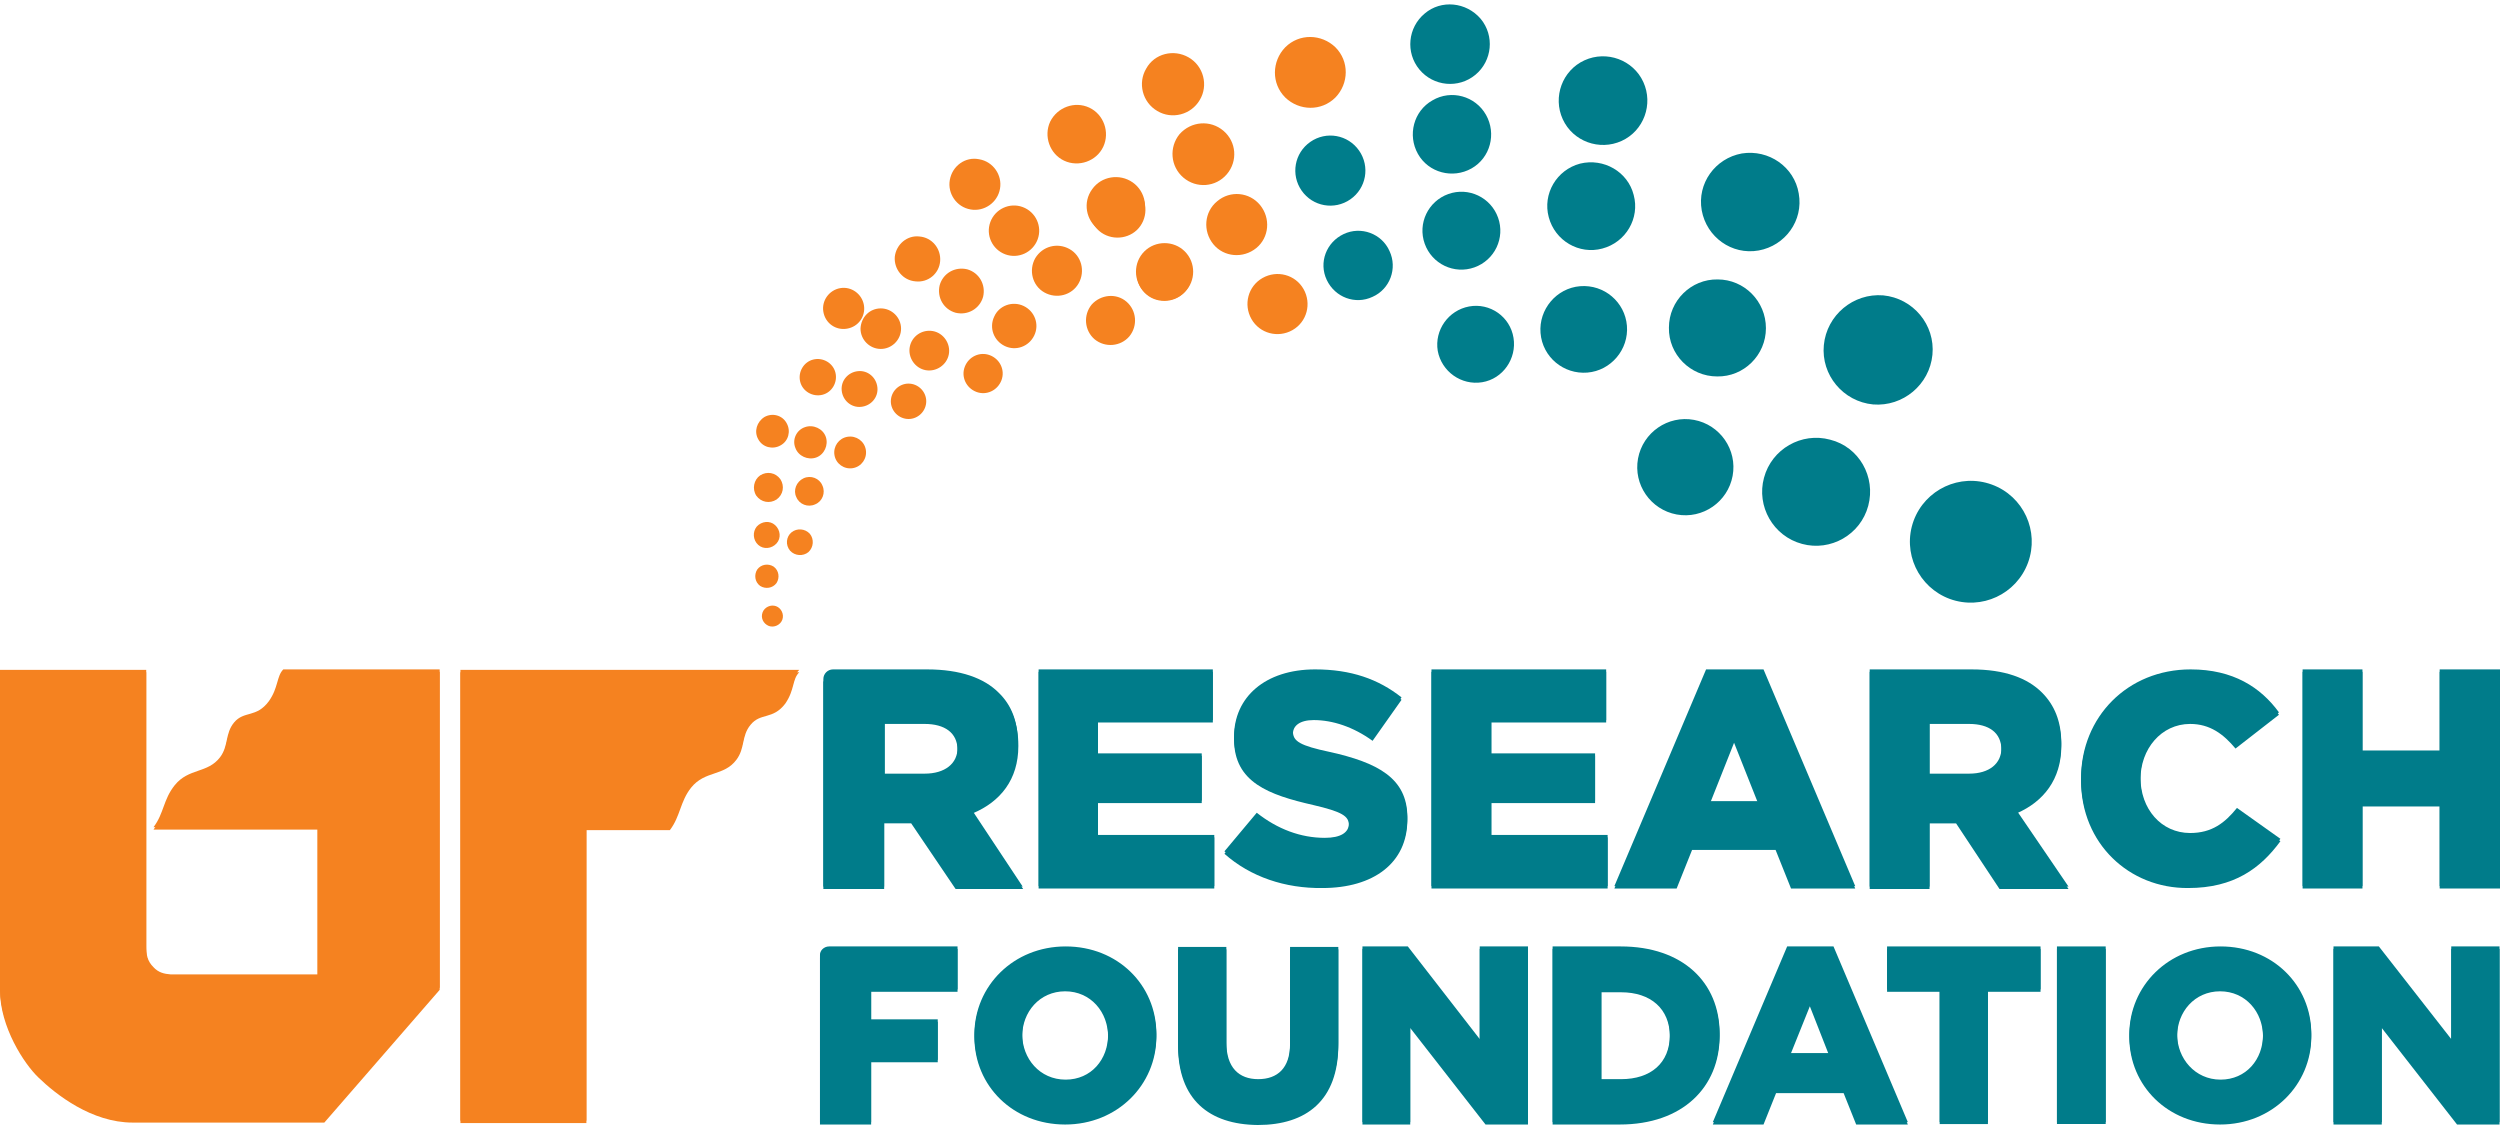 <?xml version="1.0" encoding="UTF-8"?> <svg xmlns="http://www.w3.org/2000/svg" xmlns:xlink="http://www.w3.org/1999/xlink" version="1.1" id="Layer_1" x="0px" y="0px" viewBox="0 0 518 233" style="enable-background:new 0 0 518 233;" xml:space="preserve"> <style type="text/css"> .st0{clip-path:url(#SVGID_00000154383728492440971940000001295781493175921838_);} .st1{clip-path:url(#SVGID_00000039107329793473806690000007500378070527345296_);fill:#F58220;} .st2{clip-path:url(#SVGID_00000027573194686487007070000007476795312749065150_);fill:#007C8A;} .st3{clip-path:url(#SVGID_00000053542109999460239360000018312599899489894839_);} .st4{clip-path:url(#SVGID_00000121995957235084017710000006083384165241800355_);fill:#F58220;} .st5{clip-path:url(#SVGID_00000004508986103016440560000000319266509161270696_);fill:#007C8A;} .st6{clip-path:url(#SVGID_00000012474045405723482300000007732724147624752266_);} .st7{clip-path:url(#SVGID_00000136382439568696599850000013787450886120885901_);fill:#007C8A;} .st8{clip-path:url(#SVGID_00000155854823851611902020000014275839544069241510_);fill:#007C8A;} .st9{clip-path:url(#SVGID_00000155854823851611902020000014275839544069241510_);fill:#F58220;} .st10{clip-path:url(#SVGID_00000155854823851611902020000014275839544069241510_);fill:#007D8B;} .st11{clip-path:url(#SVGID_00000056413554593339305100000011097252466544960950_);} .st12{clip-path:url(#SVGID_00000136389119745091271860000001257617934802387636_);fill:#007C8A;} .st13{clip-path:url(#SVGID_00000126317512744302701750000011720547498752976551_);fill:#F58220;} </style> <g> <defs> <rect id="SVGID_1_" x="0.1" y="0.9" width="517.9" height="232"></rect> </defs> <clipPath id="SVGID_00000023967024946995376650000008252654265981096117_"> <use xlink:href="#SVGID_1_" style="overflow:visible;"></use> </clipPath> <g style="clip-path:url(#SVGID_00000023967024946995376650000008252654265981096117_);"> <defs> <rect id="SVGID_00000169540285704679245600000017978655177117296803_" width="518" height="233"></rect> </defs> <clipPath id="SVGID_00000082349482350880490330000001704864385707296916_"> <use xlink:href="#SVGID_00000169540285704679245600000017978655177117296803_" style="overflow:visible;"></use> </clipPath> <path style="clip-path:url(#SVGID_00000082349482350880490330000001704864385707296916_);fill:#F58220;" d="M121.5,171.4v60.8 H95.4v-93.4h70.2c-1.5,1.5-0.9,3.6-2.9,6.5c-2.6,3.4-5.1,1.8-7.2,4.4c-1.9,2.3-1.1,4.8-2.9,7.2c-2.6,3.5-6.5,2.2-9.4,5.8 c-2.3,2.9-2.2,5.9-4.4,8.8H121.5"></path> <path style="clip-path:url(#SVGID_00000082349482350880490330000001704864385707296916_);fill:#F58220;" d="M65.8,201.8v-30.4h-34 c2.2-2.9,2-5.7,4.4-8.7c2.9-3.6,6.8-2.4,9.4-5.8c1.8-2.4,1-4.9,2.9-7.2c2.1-2.5,4.6-0.9,7.2-4.4c2-2.8,1.6-5.2,3-6.6h32.4v65.9 l-23.9,27.5H27.5c-8.5,0-15.9-5.8-19.6-9.4C5,219.9,0,212.3,0,204.7v-65.9h30.3v57.2c0,1.8,0.2,3.1,1.5,4.4c1,1.1,2.2,1.4,3.6,1.5 H65.8"></path> </g> </g> <g> <defs> <rect id="SVGID_00000114034731305699013500000014101412199362351291_" width="518" height="233"></rect> </defs> <clipPath id="SVGID_00000178922408696081573640000000179702543534392504_"> <use xlink:href="#SVGID_00000114034731305699013500000014101412199362351291_" style="overflow:visible;"></use> </clipPath> <polyline style="clip-path:url(#SVGID_00000178922408696081573640000000179702543534392504_);fill:#007C8A;" points="215.2,138.7 251.3,138.7 251.3,149.2 227.5,149.2 227.5,156.1 249,156.1 249,165.9 227.5,165.9 227.5,173 251.6,173 251.6,183.6 215.2,183.6 215.2,138.7 "></polyline> <path style="clip-path:url(#SVGID_00000178922408696081573640000000179702543534392504_);fill:#007C8A;" d="M253.7,176.4l6.7-8 c4.3,3.4,9.1,5.2,14.1,5.2c3.3,0,5-1.1,5-3v-0.1c0-1.9-1.4-2.8-7.4-4.2c-9.2-2.1-16.4-4.7-16.4-13.6v-0.1c0-8.1,6.4-13.9,16.8-13.9 c7.4,0,13.1,2,17.9,5.8l-6,8.5c-4-2.9-8.3-4.3-12.2-4.3c-2.9,0-4.3,1.2-4.3,2.8v0.1c0,2,1.5,2.9,7.6,4.2 c9.9,2.2,16.1,5.4,16.1,13.5v0.1c0,8.9-7,14.1-17.6,14.1C266.3,183.6,259.1,181.2,253.7,176.4"></path> <polyline style="clip-path:url(#SVGID_00000178922408696081573640000000179702543534392504_);fill:#007C8A;" points="296.6,138.7 332.8,138.7 332.8,149.2 309,149.2 309,156.1 330.5,156.1 330.5,165.9 309,165.9 309,173 333.1,173 333.1,183.6 296.6,183.6 296.6,138.7 "></polyline> <path style="clip-path:url(#SVGID_00000178922408696081573640000000179702543534392504_);fill:#007C8A;" d="M353.5,138.7h11.9 l19,44.9h-13.3l-3.2-8h-17.3l-3.2,8h-12.9L353.5,138.7 M364.3,166l-5-12.6l-5,12.6H364.3z"></path> <path style="clip-path:url(#SVGID_00000178922408696081573640000000179702543534392504_);fill:#007C8A;" d="M387.3,138.7h21.2 c6.9,0,11.6,1.8,14.6,4.8c2.6,2.6,4,6,4,10.5v0.1c0,6.9-3.7,11.5-9.2,13.9l10.7,15.7h-14.3l-9-13.6h-5.5v13.6h-12.4V138.7 M408,160.3c4.2,0,6.7-2.1,6.7-5.3v-0.1c0-3.6-2.6-5.4-6.7-5.4h-8.2v10.8H408z"></path> <path style="clip-path:url(#SVGID_00000178922408696081573640000000179702543534392504_);fill:#007C8A;" d="M431.2,161.3v-0.1 c0-12.6,9.6-22.5,22.7-22.5c8.8,0,14.5,3.7,18.3,8.9l-9,7c-2.5-3-5.3-5.1-9.4-5.1c-6,0-10.3,5.2-10.3,11.5v0.1 c0,6.5,4.3,11.5,10.3,11.5c4.5,0,7.2-2.1,9.7-5.2l9,6.4c-4.1,5.6-9.6,9.7-19.1,9.7C441.1,183.6,431.2,174.2,431.2,161.3"></path> <polyline style="clip-path:url(#SVGID_00000178922408696081573640000000179702543534392504_);fill:#007C8A;" points="477.1,138.7 489.5,138.7 489.5,155.5 505.5,155.5 505.5,138.7 518,138.7 518,183.6 505.5,183.6 505.5,166.6 489.5,166.6 489.5,183.6 477.1,183.6 477.1,138.7 "></polyline> <path style="clip-path:url(#SVGID_00000178922408696081573640000000179702543534392504_);fill:#007C8A;" d="M201.9,214.4v-0.1 c0-10,8.1-18.2,18.9-18.2c10.8,0,18.8,8,18.8,18.1v0.1c0,10-8.1,18.2-18.9,18.2C209.9,232.5,201.9,224.4,201.9,214.4 M229.6,214.4 v-0.1c0-5.1-3.6-9.4-8.9-9.4c-5.3,0-8.9,4.3-8.9,9.3v0.1c0,5,3.6,9.4,9,9.4C226.1,223.7,229.6,219.5,229.6,214.4"></path> <path style="clip-path:url(#SVGID_00000178922408696081573640000000179702543534392504_);fill:#007C8A;" d="M244.1,216.2v-20h10 V216c0,5.2,2.6,7.6,6.6,7.6c4,0,6.6-2.3,6.6-7.3v-20.1h10v19.8c0,11.5-6.6,16.6-16.7,16.6C250.5,232.5,244.1,227.3,244.1,216.2"></path> <polyline style="clip-path:url(#SVGID_00000178922408696081573640000000179702543534392504_);fill:#007C8A;" points="282.3,196.1 291.7,196.1 306.6,215.3 306.6,196.1 316.6,196.1 316.6,232.5 307.8,232.5 292.2,212.5 292.2,232.5 282.3,232.5 282.3,196.1 "></polyline> <path style="clip-path:url(#SVGID_00000178922408696081573640000000179702543534392504_);fill:#007C8A;" d="M321.7,196.1h14.1 c12.9,0,20.5,7.5,20.5,18v0.1c0,10.5-7.6,18.3-20.7,18.3h-13.9V196.1 M331.8,205v18.6h4.1c6.1,0,10.1-3.3,10.1-9.2v-0.1 c0-5.8-4-9.2-10.1-9.2H331.8z"></path> <path style="clip-path:url(#SVGID_00000178922408696081573640000000179702543534392504_);fill:#007C8A;" d="M370.3,196.1h9.6 l15.4,36.4h-10.7L382,226h-14l-2.6,6.5h-10.5L370.3,196.1 M379,218.2l-4-10.2l-4.1,10.2H379z"></path> <polyline style="clip-path:url(#SVGID_00000178922408696081573640000000179702543534392504_);fill:#007C8A;" points="401.9,205 391,205 391,196.1 422.8,196.1 422.8,205 411.9,205 411.9,232.5 401.9,232.5 401.9,205 "></polyline> <rect x="426.2" y="196.1" style="clip-path:url(#SVGID_00000178922408696081573640000000179702543534392504_);fill:#007C8A;" width="10.1" height="36.4"></rect> <path style="clip-path:url(#SVGID_00000178922408696081573640000000179702543534392504_);fill:#007C8A;" d="M441.2,214.4v-0.1 c0-10,8.1-18.2,18.9-18.2c10.8,0,18.8,8,18.8,18.1v0.1c0,10-8.1,18.2-18.9,18.2C449.2,232.5,441.2,224.4,441.2,214.4 M468.9,214.4 v-0.1c0-5.1-3.6-9.4-8.9-9.4c-5.3,0-8.9,4.3-8.9,9.3v0.1c0,5,3.7,9.4,9,9.4C465.4,223.7,468.9,219.5,468.9,214.4"></path> <polyline style="clip-path:url(#SVGID_00000178922408696081573640000000179702543534392504_);fill:#007C8A;" points="483.5,196.1 492.9,196.1 507.9,215.3 507.9,196.1 517.9,196.1 517.9,232.5 509.1,232.5 493.5,212.5 493.5,232.5 483.5,232.5 483.5,196.1 "></polyline> <path style="clip-path:url(#SVGID_00000178922408696081573640000000179702543534392504_);fill:#007C8A;" d="M171.8,196.1h26.6v8.9 h-17.9v6.2h13.8v8.4h-13.8v12.9h-10.6V198C169.8,197,170.7,196.1,171.8,196.1"></path> <path style="clip-path:url(#SVGID_00000178922408696081573640000000179702543534392504_);fill:#007C8A;" d="M170.6,140.7 c0-1.1,0.9-2,2-2h19.5c6.9,0,11.8,1.8,14.8,4.8c2.7,2.6,4,6,4,10.5v0.1c0,6.9-3.7,11.5-9.4,13.9l10.4,15.7H198l-9.2-13.6h-5.6v13.6 h-12.6V140.7 M191.6,160.3c4.2,0,6.8-2.1,6.8-5.3v-0.1c0-3.6-2.7-5.4-6.8-5.4h-8.3v10.8H191.6z"></path> </g> <g> <defs> <rect id="SVGID_00000166642252161608342920000011993569125423978405_" x="0.1" y="0.9" width="517.9" height="232"></rect> </defs> <clipPath id="SVGID_00000086691358980470172610000009158055703214760337_"> <use xlink:href="#SVGID_00000166642252161608342920000011993569125423978405_" style="overflow:visible;"></use> </clipPath> <g style="clip-path:url(#SVGID_00000086691358980470172610000009158055703214760337_);"> <defs> <rect id="SVGID_00000162350304995516108410000014302864678415754636_" width="518" height="233"></rect> </defs> <clipPath id="SVGID_00000075144435596185983610000010906603605249385663_"> <use xlink:href="#SVGID_00000162350304995516108410000014302864678415754636_" style="overflow:visible;"></use> </clipPath> <path style="clip-path:url(#SVGID_00000075144435596185983610000010906603605249385663_);fill:#F58220;" d="M121.5,171.9v60.8 H95.4v-93.4h70.2c-1.5,1.5-0.9,3.6-2.9,6.5c-2.6,3.4-5.1,1.8-7.2,4.4c-1.9,2.3-1.1,4.8-2.9,7.2c-2.6,3.5-6.5,2.2-9.4,5.8 c-2.3,2.9-2.2,5.9-4.4,8.8H121.5"></path> <path style="clip-path:url(#SVGID_00000075144435596185983610000010906603605249385663_);fill:#F58220;" d="M65.8,202.3v-30.4h-34 c2.2-2.9,2-5.7,4.4-8.7c2.9-3.6,6.8-2.4,9.4-5.8c1.8-2.4,1-4.9,2.9-7.2c2.1-2.5,4.6-0.9,7.2-4.4c2-2.8,1.6-5.2,3-6.6h32.4v65.9 l-23.9,27.5H27.5c-8.5,0-15.9-5.8-19.6-9.4C5,220.4,0,212.8,0,205.2v-65.9h30.3v57.2c0,1.8,0.2,3.1,1.5,4.4c1,1.1,2.2,1.4,3.6,1.5 H65.8"></path> </g> </g> <g> <defs> <rect id="SVGID_00000172439311392335309380000008406121302221457303_" width="518" height="233"></rect> </defs> <clipPath id="SVGID_00000026146720040290449980000012788471300734832518_"> <use xlink:href="#SVGID_00000172439311392335309380000008406121302221457303_" style="overflow:visible;"></use> </clipPath> <polyline style="clip-path:url(#SVGID_00000026146720040290449980000012788471300734832518_);fill:#007C8A;" points="215.2,139.2 251.3,139.2 251.3,149.7 227.5,149.7 227.5,156.6 249,156.6 249,166.4 227.5,166.4 227.5,173.5 251.6,173.5 251.6,184.1 215.2,184.1 215.2,139.2 "></polyline> <path style="clip-path:url(#SVGID_00000026146720040290449980000012788471300734832518_);fill:#007C8A;" d="M253.7,176.9l6.7-8 c4.3,3.4,9.1,5.2,14.1,5.2c3.3,0,5-1.1,5-3V171c0-1.9-1.4-2.8-7.4-4.2c-9.2-2.1-16.4-4.7-16.4-13.6v-0.1c0-8.1,6.4-13.9,16.8-13.9 c7.4,0,13.1,2,17.9,5.8l-6,8.5c-4-2.9-8.3-4.3-12.2-4.3c-2.9,0-4.3,1.2-4.3,2.8v0.1c0,2,1.5,2.9,7.6,4.2 c9.9,2.2,16.1,5.4,16.1,13.5v0.1c0,8.9-7,14.1-17.6,14.1C266.3,184.1,259.1,181.7,253.7,176.9"></path> <polyline style="clip-path:url(#SVGID_00000026146720040290449980000012788471300734832518_);fill:#007C8A;" points="296.6,139.2 332.8,139.2 332.8,149.7 309,149.7 309,156.6 330.5,156.6 330.5,166.4 309,166.4 309,173.5 333.1,173.5 333.1,184.1 296.6,184.1 296.6,139.2 "></polyline> <path style="clip-path:url(#SVGID_00000026146720040290449980000012788471300734832518_);fill:#007C8A;" d="M353.5,139.2h11.9 l19,44.9h-13.3l-3.2-8h-17.3l-3.2,8h-12.9L353.5,139.2 M364.3,166.5l-5-12.6l-5,12.6H364.3z"></path> <path style="clip-path:url(#SVGID_00000026146720040290449980000012788471300734832518_);fill:#007C8A;" d="M387.3,139.2h21.2 c6.9,0,11.6,1.8,14.6,4.8c2.6,2.6,4,6,4,10.5v0.1c0,6.9-3.7,11.5-9.2,13.9l10.7,15.7h-14.3l-9-13.6h-5.5v13.6h-12.4V139.2 M408,160.8c4.2,0,6.7-2.1,6.7-5.3v-0.1c0-3.6-2.6-5.4-6.7-5.4h-8.2v10.8H408z"></path> <path style="clip-path:url(#SVGID_00000026146720040290449980000012788471300734832518_);fill:#007C8A;" d="M431.2,161.8v-0.1 c0-12.6,9.6-22.5,22.7-22.5c8.8,0,14.5,3.7,18.3,8.9l-9,7c-2.5-3-5.3-5.1-9.4-5.1c-6,0-10.3,5.2-10.3,11.5v0.1 c0,6.5,4.3,11.5,10.3,11.5c4.5,0,7.2-2.1,9.7-5.2l9,6.4c-4.1,5.6-9.6,9.7-19.1,9.7C441.1,184.1,431.2,174.7,431.2,161.8"></path> </g> <g> <defs> <rect id="SVGID_00000023986224504472596580000001558069365753491844_" x="0.1" y="0.9" width="517.9" height="232"></rect> </defs> <clipPath id="SVGID_00000127040275674878639260000006050918662263534002_"> <use xlink:href="#SVGID_00000023986224504472596580000001558069365753491844_" style="overflow:visible;"></use> </clipPath> <g style="clip-path:url(#SVGID_00000127040275674878639260000006050918662263534002_);"> <defs> <rect id="SVGID_00000109013998850297196920000006308676771317044632_" width="518" height="233"></rect> </defs> <clipPath id="SVGID_00000111160863328705937860000014317482102185675692_"> <use xlink:href="#SVGID_00000109013998850297196920000006308676771317044632_" style="overflow:visible;"></use> </clipPath> <polyline style="clip-path:url(#SVGID_00000111160863328705937860000014317482102185675692_);fill:#007C8A;" points="477.1,139.2 489.5,139.2 489.5,156 505.5,156 505.5,139.2 518,139.2 518,184.1 505.5,184.1 505.5,167.1 489.5,167.1 489.5,184.1 477.1,184.1 477.1,139.2 "></polyline> <path style="clip-path:url(#SVGID_00000111160863328705937860000014317482102185675692_);fill:#007C8A;" d="M201.9,214.9v-0.1 c0-10,8.1-18.2,18.9-18.2c10.8,0,18.8,8,18.8,18.1v0.1c0,10-8.1,18.2-18.9,18.2C209.9,233,201.9,225,201.9,214.9 M229.6,214.9 v-0.1c0-5.1-3.6-9.4-8.9-9.4c-5.3,0-8.9,4.3-8.9,9.3v0.1c0,5,3.6,9.4,9,9.4C226.1,224.3,229.6,220,229.6,214.9"></path> <path style="clip-path:url(#SVGID_00000111160863328705937860000014317482102185675692_);fill:#007C8A;" d="M244.1,216.7v-20h10 v19.8c0,5.2,2.6,7.6,6.6,7.6c4,0,6.6-2.3,6.6-7.3v-20.1h10v19.8c0,11.5-6.6,16.6-16.7,16.6C250.5,233,244.1,227.8,244.1,216.7"></path> <polyline style="clip-path:url(#SVGID_00000111160863328705937860000014317482102185675692_);fill:#007C8A;" points="282.3,196.6 291.7,196.6 306.6,215.9 306.6,196.6 316.6,196.6 316.6,233 307.8,233 292.2,213 292.2,233 282.3,233 282.3,196.6 "></polyline> <path style="clip-path:url(#SVGID_00000111160863328705937860000014317482102185675692_);fill:#007C8A;" d="M321.7,196.6h14.1 c12.9,0,20.5,7.5,20.5,18v0.1c0,10.5-7.6,18.3-20.7,18.3h-13.9V196.6 M331.8,205.5v18.6h4.1c6.1,0,10.1-3.3,10.1-9.2v-0.1 c0-5.8-4-9.2-10.1-9.2H331.8z"></path> <path style="clip-path:url(#SVGID_00000111160863328705937860000014317482102185675692_);fill:#007C8A;" d="M370.3,196.6h9.6 l15.4,36.4h-10.7l-2.6-6.5h-14l-2.6,6.5h-10.5L370.3,196.6 M379,218.7l-4-10.2l-4.1,10.2H379z"></path> <polyline style="clip-path:url(#SVGID_00000111160863328705937860000014317482102185675692_);fill:#007C8A;" points="401.9,205.5 391,205.5 391,196.6 422.8,196.6 422.8,205.5 411.9,205.5 411.9,233 401.9,233 401.9,205.5 "></polyline> <rect x="426.2" y="196.6" style="clip-path:url(#SVGID_00000111160863328705937860000014317482102185675692_);fill:#007C8A;" width="10.1" height="36.3"></rect> <path style="clip-path:url(#SVGID_00000111160863328705937860000014317482102185675692_);fill:#007C8A;" d="M441.2,214.9v-0.1 c0-10,8.1-18.2,18.9-18.2c10.8,0,18.8,8,18.8,18.1v0.1c0,10-8.1,18.2-18.9,18.2C449.2,233,441.2,225,441.2,214.9 M468.9,214.9 v-0.1c0-5.1-3.6-9.4-8.9-9.4c-5.3,0-8.9,4.3-8.9,9.3v0.1c0,5,3.7,9.4,9,9.4C465.4,224.3,468.9,220,468.9,214.9"></path> <polyline style="clip-path:url(#SVGID_00000111160863328705937860000014317482102185675692_);fill:#007C8A;" points="483.5,196.6 492.9,196.6 507.9,215.9 507.9,196.6 517.9,196.6 517.9,233 509.1,233 493.5,213 493.5,233 483.5,233 483.5,196.6 "></polyline> <path style="clip-path:url(#SVGID_00000111160863328705937860000014317482102185675692_);fill:#007C8A;" d="M171.8,196.6h26.6v8.9 h-17.9v6.2h13.8v8.4h-13.8V233h-10.6v-34.5C169.8,197.5,170.7,196.6,171.8,196.6"></path> </g> </g> <g> <defs> <rect id="SVGID_00000116955342894809221390000011721765090307963017_" width="518" height="233"></rect> </defs> <clipPath id="SVGID_00000165939043325574106930000000814646350376286593_"> <use xlink:href="#SVGID_00000116955342894809221390000011721765090307963017_" style="overflow:visible;"></use> </clipPath> <path style="clip-path:url(#SVGID_00000165939043325574106930000000814646350376286593_);fill:#007C8A;" d="M170.7,141.2 c0-1.1,0.9-2,2-2h19.5c6.9,0,11.8,1.8,14.8,4.8c2.7,2.6,4,6,4,10.5v0.1c0,6.9-3.7,11.5-9.4,13.9l10.4,15.7H198l-9.2-13.6h-5.6v13.6 h-12.6V141.2 M191.6,160.8c4.2,0,6.8-2.1,6.8-5.3v-0.1c0-3.6-2.7-5.4-6.8-5.4h-8.3v10.8H191.6z"></path> <path style="clip-path:url(#SVGID_00000165939043325574106930000000814646350376286593_);fill:#F58220;" d="M205.1,73.6 c2.1,0.8,3.2,3.1,2.4,5.2c-0.8,2.1-3.1,3.2-5.2,2.4c-2.1-0.8-3.2-3.1-2.4-5.2C200.7,73.9,203,72.8,205.1,73.6"></path> <path style="clip-path:url(#SVGID_00000165939043325574106930000000814646350376286593_);fill:#F58220;" d="M188.6,79.5 c2,0.2,3.5,2,3.3,4c-0.2,2-2,3.5-4,3.3c-2-0.2-3.5-2-3.3-4C184.8,80.8,186.6,79.3,188.6,79.5"></path> <path style="clip-path:url(#SVGID_00000165939043325574106930000000814646350376286593_);fill:#F58220;" d="M175.6,90.5 c1.8-0.3,3.5,0.9,3.8,2.7c0.3,1.8-0.9,3.5-2.7,3.8c-1.8,0.3-3.5-0.9-3.8-2.7C172.6,92.5,173.8,90.8,175.6,90.5"></path> <path style="clip-path:url(#SVGID_00000165939043325574106930000000814646350376286593_);fill:#F58220;" d="M166.5,99.1 c1.5-0.7,3.3,0,3.9,1.5c0.7,1.5,0,3.3-1.5,3.9c-1.5,0.7-3.3,0-3.9-1.5C164.3,101.6,165,99.8,166.5,99.1"></path> <path style="clip-path:url(#SVGID_00000165939043325574106930000000814646350376286593_);fill:#F58220;" d="M164,110.3 c1.1-0.9,2.8-0.8,3.8,0.3c0.9,1.1,0.8,2.8-0.3,3.8c-1.1,0.9-2.8,0.8-3.8-0.3C162.7,112.9,162.9,111.2,164,110.3"></path> <path style="clip-path:url(#SVGID_00000165939043325574106930000000814646350376286593_);fill:#F58220;" d="M156.9,118 c0.8-1.1,2.3-1.3,3.4-0.6c1.1,0.8,1.3,2.3,0.6,3.4c-0.8,1.1-2.3,1.3-3.4,0.6C156.4,120.6,156.2,119.1,156.9,118"></path> <path style="clip-path:url(#SVGID_00000165939043325574106930000000814646350376286593_);fill:#F58220;" d="M158,126.9 c0.4-1.1,1.7-1.7,2.8-1.3c1.1,0.4,1.7,1.7,1.3,2.8c-0.4,1.1-1.7,1.7-2.8,1.3C158.1,129.2,157.6,128,158,126.9"></path> <path style="clip-path:url(#SVGID_00000165939043325574106930000000814646350376286593_);fill:#F58220;" d="M233.4,62.5 c2.1,1.8,2.4,5,0.6,7.2c-1.8,2.1-5,2.4-7.2,0.6c-2.1-1.8-2.4-5-0.6-7.2C228.1,61,231.3,60.7,233.4,62.5"></path> <path style="clip-path:url(#SVGID_00000165939043325574106930000000814646350376286593_);fill:#F58220;" d="M212.1,63.4 c2.3,1.1,3.3,3.8,2.2,6.1c-1.1,2.3-3.8,3.3-6.1,2.2s-3.3-3.8-2.2-6.1C207,63.3,209.8,62.3,212.1,63.4"></path> <path style="clip-path:url(#SVGID_00000165939043325574106930000000814646350376286593_);fill:#F58220;" d="M193.3,68.6 c2.2,0.4,3.7,2.6,3.3,4.8c-0.4,2.2-2.6,3.7-4.8,3.3c-2.2-0.4-3.7-2.6-3.3-4.8C188.9,69.7,191,68.2,193.3,68.6"></path> <path style="clip-path:url(#SVGID_00000165939043325574106930000000814646350376286593_);fill:#F58220;" d="M177.8,76.9 c2-0.2,3.8,1.3,4,3.4c0.2,2-1.3,3.8-3.4,4c-2,0.2-3.8-1.3-4-3.4C174.2,78.9,175.7,77.1,177.8,76.9"></path> <path style="clip-path:url(#SVGID_00000165939043325574106930000000814646350376286593_);fill:#F58220;" d="M166.8,88.5 c1.7-0.6,3.7,0.3,4.3,2c0.6,1.7-0.3,3.7-2,4.3c-1.7,0.6-3.7-0.3-4.3-2C164.1,91.1,165,89.1,166.8,88.5"></path> <path style="clip-path:url(#SVGID_00000165939043325574106930000000814646350376286593_);fill:#F58220;" d="M157.5,98.5 c1.4-0.9,3.2-0.6,4.2,0.8c0.9,1.4,0.6,3.2-0.8,4.2c-1.4,0.9-3.2,0.6-4.2-0.8C155.8,101.3,156.2,99.4,157.5,98.5"></path> <path style="clip-path:url(#SVGID_00000165939043325574106930000000814646350376286593_);fill:#F58220;" d="M156.8,109.1 c1-1.1,2.7-1.3,3.8-0.3c1.1,1,1.3,2.7,0.3,3.8c-1,1.1-2.7,1.3-3.8,0.3C156,111.9,155.9,110.2,156.8,109.1"></path> <path style="clip-path:url(#SVGID_00000165939043325574106930000000814646350376286593_);fill:#F58220;" d="M270.1,59.9 c1.7,3,0.7,6.8-2.3,8.5c-3,1.7-6.8,0.7-8.5-2.3c-1.7-3-0.7-6.8,2.3-8.5C264.6,55.9,268.4,56.9,270.1,59.9"></path> <path style="clip-path:url(#SVGID_00000165939043325574106930000000814646350376286593_);fill:#F58220;" d="M245.3,52.6 c2.2,2.2,2.2,5.9,0,8.1c-2.2,2.2-5.9,2.2-8.1,0c-2.2-2.2-2.2-5.9,0-8.1C239.5,50.3,243.1,50.3,245.3,52.6"></path> <path style="clip-path:url(#SVGID_00000165939043325574106930000000814646350376286593_);fill:#F58220;" d="M221.6,51.6 c2.5,1.4,3.3,4.6,1.9,7.1c-1.4,2.5-4.6,3.3-7.1,1.9c-2.5-1.4-3.3-4.6-1.9-7.1C216,51,219.1,50.2,221.6,51.6"></path> <path style="clip-path:url(#SVGID_00000165939043325574106930000000814646350376286593_);fill:#F58220;" d="M200.4,55.8 c2.5,0.7,3.9,3.2,3.3,5.7c-0.7,2.5-3.2,3.9-5.7,3.3c-2.5-0.7-3.9-3.2-3.3-5.7C195.4,56.6,197.9,55.2,200.4,55.8"></path> <path style="clip-path:url(#SVGID_00000165939043325574106930000000814646350376286593_);fill:#F58220;" d="M182.5,63.9 c2.3,0,4.2,1.9,4.2,4.2c0,2.3-1.9,4.2-4.2,4.2c-2.3,0-4.2-1.9-4.2-4.2C178.4,65.7,180.2,63.9,182.5,63.9"></path> <path style="clip-path:url(#SVGID_00000165939043325574106930000000814646350376286593_);fill:#F58220;" d="M168.5,74.5 c2-0.5,4.1,0.7,4.6,2.7c0.5,2-0.7,4.1-2.7,4.6c-2,0.5-4.1-0.7-4.6-2.7C165.3,77.1,166.5,75,168.5,74.5"></path> <path style="clip-path:url(#SVGID_00000165939043325574106930000000814646350376286593_);fill:#F58220;" d="M158.4,86.4 c1.6-0.9,3.7-0.4,4.6,1.3c0.9,1.6,0.4,3.7-1.3,4.6c-1.6,0.9-3.7,0.4-4.6-1.3C156.2,89.4,156.8,87.4,158.4,86.4"></path> <path style="clip-path:url(#SVGID_00000165939043325574106930000000814646350376286593_);fill:#007D8B;" d="M313.6,70 c0.7,4.3-2.2,8.5-6.5,9.2c-4.3,0.7-8.4-2.2-9.2-6.5c-0.7-4.3,2.2-8.4,6.5-9.2C308.7,62.7,312.9,65.6,313.6,70"></path> <path style="clip-path:url(#SVGID_00000165939043325574106930000000814646350376286593_);fill:#007D8B;" d="M287.9,52 c1.7,3.6,0.1,7.9-3.5,9.5c-3.6,1.7-7.8,0.1-9.5-3.5c-1.7-3.6-0.1-7.8,3.5-9.5C282,46.8,286.3,48.4,287.9,52"></path> <path style="clip-path:url(#SVGID_00000165939043325574106930000000814646350376286593_);fill:#F58220;" d="M261.1,42.5 c2.2,2.7,1.9,6.7-0.8,8.9c-2.7,2.2-6.7,1.9-8.9-0.8c-2.2-2.7-1.9-6.7,0.8-8.9C254.9,39.4,258.9,39.8,261.1,42.5"></path> <path style="clip-path:url(#SVGID_00000165939043325574106930000000814646350376286593_);fill:#F58220;" d="M234.9,38.7 c2.6,1.8,3.2,5.5,1.4,8.1c-1.8,2.6-5.5,3.2-8.1,1.4c-2.6-1.8-3.2-5.5-1.4-8.1C228.6,37.4,232.3,36.8,234.9,38.7"></path> <path style="clip-path:url(#SVGID_00000165939043325574106930000000814646350376286593_);fill:#F58220;" d="M190.5,49 c2.6,0.2,4.5,2.5,4.3,5.1c-0.2,2.6-2.5,4.5-5.1,4.2c-2.6-0.2-4.5-2.5-4.3-5.1C185.7,50.6,188,48.7,190.5,49"></path> <path style="clip-path:url(#SVGID_00000165939043325574106930000000814646350376286593_);fill:#F58220;" d="M174.1,59.7 c2.3-0.4,4.5,1.2,4.9,3.5c0.4,2.3-1.1,4.5-3.5,4.9c-2.3,0.4-4.5-1.1-4.9-3.5C170.2,62.3,171.8,60.1,174.1,59.7"></path> <path style="clip-path:url(#SVGID_00000165939043325574106930000000814646350376286593_);fill:#007C8A;" d="M359,98.6 c-1,5.4-6.2,9-11.6,8c-5.4-1-9-6.2-8-11.6c1-5.4,6.2-9,11.6-8C356.4,88,360,93.2,359,98.6"></path> <path style="clip-path:url(#SVGID_00000165939043325574106930000000814646350376286593_);fill:#007C8A;" d="M337.1,67.5 c0.4,4.9-3.3,9.3-8.2,9.7c-4.9,0.4-9.3-3.2-9.7-8.2c-0.4-4.9,3.3-9.3,8.2-9.7C332.4,58.9,336.7,62.6,337.1,67.5"></path> <path style="clip-path:url(#SVGID_00000165939043325574106930000000814646350376286593_);fill:#007D8B;" d="M310.4,45.1 c1.5,4.2-0.7,8.8-4.9,10.3c-4.2,1.5-8.8-0.7-10.3-4.9c-1.5-4.2,0.7-8.8,4.9-10.3C304.3,38.7,308.9,40.9,310.4,45.1"></path> <path style="clip-path:url(#SVGID_00000165939043325574106930000000814646350376286593_);fill:#007D8B;" d="M281.6,31.2 c2.3,3.3,1.5,7.8-1.8,10.1c-3.3,2.3-7.8,1.5-10.1-1.8c-2.3-3.3-1.5-7.8,1.8-10.1C274.8,27.1,279.3,27.9,281.6,31.2"></path> <path style="clip-path:url(#SVGID_00000165939043325574106930000000814646350376286593_);fill:#F58220;" d="M253.5,27.1 c2.7,2.3,3,6.3,0.7,9c-2.3,2.7-6.3,3-9,0.7c-2.7-2.3-3-6.3-0.8-9C246.8,25.1,250.8,24.8,253.5,27.1"></path> <path style="clip-path:url(#SVGID_00000165939043325574106930000000814646350376286593_);fill:#F58220;" d="M225.7,22.3 c3,1.4,4.3,5.1,2.9,8.1c-1.4,3-5.1,4.3-8.1,2.9c-3-1.4-4.3-5.1-2.9-8.1C219.1,22.2,222.7,20.9,225.7,22.3"></path> <path style="clip-path:url(#SVGID_00000165939043325574106930000000814646350376286593_);fill:#F58220;" d="M202.9,33 c2.9,0.5,4.8,3.3,4.3,6.1c-0.5,2.9-3.3,4.8-6.1,4.3c-2.9-0.5-4.8-3.3-4.3-6.1C197.3,34.4,200,32.4,202.9,33"></path> <path style="clip-path:url(#SVGID_00000165939043325574106930000000814646350376286593_);fill:#007C8A;" d="M387.1,104.8 c-1.6,6-7.8,9.5-13.7,7.9c-6-1.6-9.5-7.8-7.9-13.7c1.6-6,7.8-9.5,13.7-7.9C385.2,92.6,388.7,98.8,387.1,104.8"></path> <path style="clip-path:url(#SVGID_00000165939043325574106930000000814646350376286593_);fill:#007C8A;" d="M365.9,68 c0,5.6-4.6,10.1-10.1,10c-5.6,0-10.1-4.6-10-10.1c0-5.6,4.6-10.1,10.1-10C361.4,57.9,365.9,62.4,365.9,68"></path> <path style="clip-path:url(#SVGID_00000165939043325574106930000000814646350376286593_);fill:#007D8B;" d="M338.5,40.4 c1.3,4.8-1.6,9.8-6.5,11.1c-4.8,1.3-9.8-1.6-11.1-6.5c-1.3-4.8,1.6-9.8,6.5-11.1C332.3,32.7,337.3,35.6,338.5,40.4"></path> <path style="clip-path:url(#SVGID_00000165939043325574106930000000814646350376286593_);fill:#007D8B;" d="M307.9,23.8 c2.2,3.9,0.9,8.9-3,11.1c-3.9,2.2-8.9,0.9-11.1-3c-2.2-3.9-0.9-8.9,3-11.1C300.7,18.5,305.7,19.9,307.9,23.8"></path> <path style="clip-path:url(#SVGID_00000165939043325574106930000000814646350376286593_);fill:#F58220;" d="M276.7,9.8 c2.9,2.9,2.8,7.5,0,10.4c-2.9,2.9-7.5,2.8-10.4,0c-2.9-2.9-2.8-7.5,0-10.4C269.2,6.9,273.8,7,276.7,9.8"></path> <path style="clip-path:url(#SVGID_00000165939043325574106930000000814646350376286593_);fill:#F58220;" d="M246.3,11.9 c3.1,1.8,4.1,5.8,2.3,8.8c-1.8,3.1-5.8,4.1-8.8,2.3c-3.1-1.8-4.1-5.8-2.3-8.8C239.2,11.1,243.2,10.1,246.3,11.9"></path> <path style="clip-path:url(#SVGID_00000165939043325574106930000000814646350376286593_);fill:#007C8A;" d="M420.2,116.6 c-2.4,6.5-9.6,9.9-16.2,7.5c-6.5-2.4-9.9-9.6-7.5-16.2c2.4-6.5,9.6-9.9,16.2-7.5C419.3,102.8,422.6,110.1,420.2,116.6"></path> <path style="clip-path:url(#SVGID_00000165939043325574106930000000814646350376286593_);fill:#007C8A;" d="M400.4,73.5 c-0.6,6.2-6.1,10.8-12.3,10.3c-6.2-0.6-10.8-6.1-10.2-12.3c0.6-6.2,6.1-10.8,12.3-10.3C396.4,61.8,401,67.3,400.4,73.5"></path> <path style="clip-path:url(#SVGID_00000165939043325574106930000000814646350376286593_);fill:#007C8A;" d="M372.7,40.1 c1,5.6-2.8,10.8-8.3,11.8c-5.6,1-10.8-2.8-11.8-8.3c-1-5.6,2.8-10.8,8.3-11.8C366.5,30.9,371.8,34.6,372.7,40.1"></path> </g> <g> <defs> <rect id="SVGID_00000065072838821244104300000009928390920392952982_" x="0.1" y="0.9" width="517.9" height="232"></rect> </defs> <clipPath id="SVGID_00000137810561620953640480000015901311875702903693_"> <use xlink:href="#SVGID_00000065072838821244104300000009928390920392952982_" style="overflow:visible;"></use> </clipPath> <g style="clip-path:url(#SVGID_00000137810561620953640480000015901311875702903693_);"> <defs> <rect id="SVGID_00000010269212230719295050000016947350541322630064_" width="518" height="233"></rect> </defs> <clipPath id="SVGID_00000173126602190738824860000015993079734049466530_"> <use xlink:href="#SVGID_00000010269212230719295050000016947350541322630064_" style="overflow:visible;"></use> </clipPath> <path style="clip-path:url(#SVGID_00000173126602190738824860000015993079734049466530_);fill:#007C8A;" d="M340.5,17 c2.1,4.6,0.1,10.1-4.5,12.2c-4.6,2.1-10.1,0.1-12.2-4.5c-2.1-4.6-0.1-10.1,4.5-12.2C332.9,10.4,338.4,12.4,340.5,17"></path> <path style="clip-path:url(#SVGID_00000173126602190738824860000015993079734049466530_);fill:#007C8A;" d="M306.8,3.9 c2.9,3.5,2.4,8.7-1.1,11.6c-3.5,2.9-8.7,2.4-11.6-1.1c-2.9-3.5-2.4-8.7,1.1-11.6C298.6-0.1,303.8,0.4,306.8,3.9"></path> </g> </g> <g> <defs> <rect id="SVGID_00000165954761699038187110000003931288215255368084_" width="518" height="233"></rect> </defs> <clipPath id="SVGID_00000003082564553666351110000002401413749246854298_"> <use xlink:href="#SVGID_00000165954761699038187110000003931288215255368084_" style="overflow:visible;"></use> </clipPath> <path style="clip-path:url(#SVGID_00000003082564553666351110000002401413749246854298_);fill:#F58220;" d="M245.5,52.1 c2.3,2.3,2.3,6.1,0,8.4c-2.3,2.3-6.1,2.3-8.4,0c-2.3-2.3-2.3-6.1,0-8.4C239.4,49.8,243.2,49.8,245.5,52.1"></path> <path style="clip-path:url(#SVGID_00000003082564553666351110000002401413749246854298_);fill:#F58220;" d="M234.7,37.8 c2.7,1.9,3.4,5.7,1.4,8.4c-1.9,2.7-5.7,3.4-8.4,1.4c-2.7-1.9-3.4-5.7-1.4-8.4C228.2,36.5,232,35.9,234.7,37.8"></path> <path style="clip-path:url(#SVGID_00000003082564553666351110000002401413749246854298_);fill:#F58220;" d="M211.9,42.9 c2.7,1,4.1,4,3.1,6.7c-1,2.7-4,4.1-6.7,3.1c-2.7-1-4.1-4-3.1-6.7C206.2,43.3,209.2,41.9,211.9,42.9"></path> </g> </svg> 